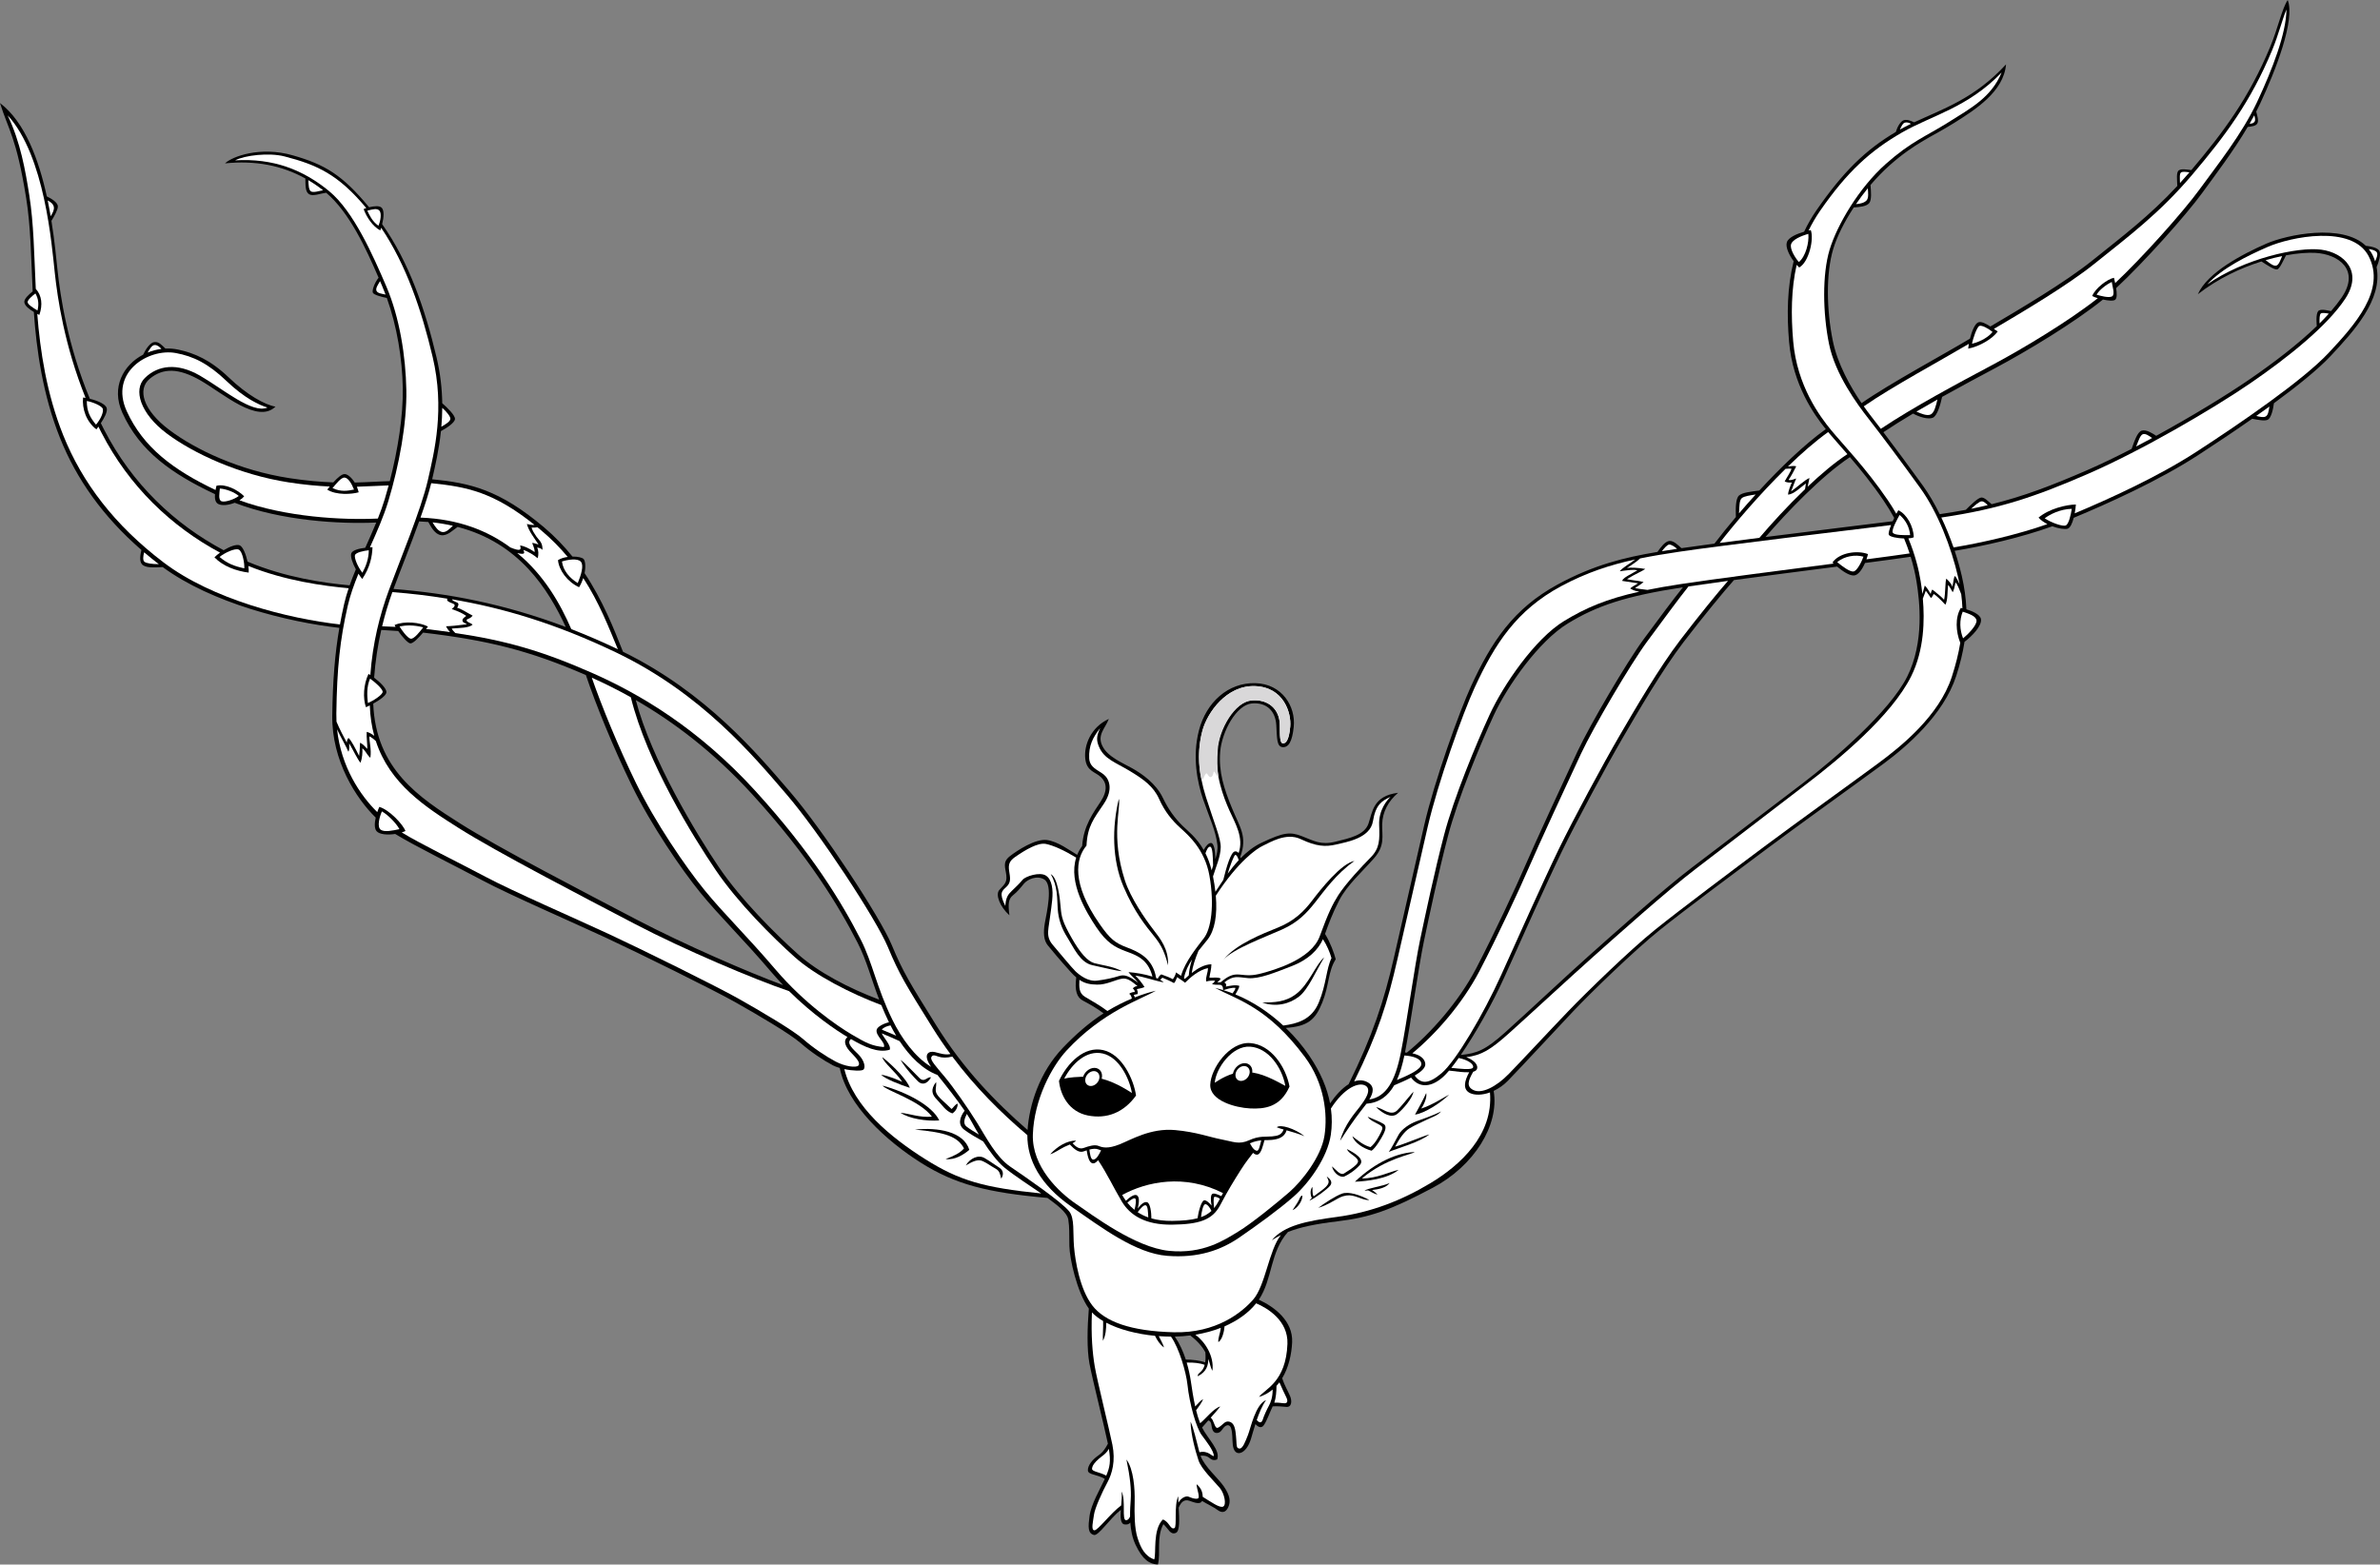 <?xml version="1.0" encoding="utf-8"?>
<!-- Generator: Adobe Illustrator 20.1.0, SVG Export Plug-In . SVG Version: 6.00 Build 0)  -->
<svg version="1.1" id="Layer_1" xmlns="http://www.w3.org/2000/svg" xmlns:xlink="http://www.w3.org/1999/xlink" x="0px" y="0px"
	 viewBox="0 0 701.259 461.009" style="enable-background:new 0 0 701.259 461.009;" xml:space="preserve">
<rect x="0" y="0" width="701.259" height="461.009" fill="#808080" stroke="none"/>
<g>
	<g>
		<g>
			<path d="M701.084,73.962c-0.495-0.94-2.369-1.363-3.999-1.533
				c-6.932-6.678-23.289-3.287-29.386-0.603c-6.892,3.034-17.257,8.403-20.111,14.867
				c6.011-4.669,12.679-7.753,18.742-9.655c1.464,0.961,3.821,2.518,4.621,2.357
				c0.765-0.154,1.872-2.76,2.618-4.163c3.456-0.633,6.433-0.838,8.59-0.726
				c6.873,0.361,13.344,5.045,7.806,13.159c-0.898,1.314-1.955,2.651-3.123,3.999
				c-0.993-0.176-2.591-0.619-3.501-0.206c-0.951,0.432-0.831,2.769-0.717,4.629
				c-5.579,5.391-12.699,10.831-19.984,15.822c-6.661,4.564-16.857,10.789-27.321,16.507
				c-1.052-0.681-2.921-1.945-4.283-1.519c-1.318,0.412-2.228,3.366-2.957,5.365
				c-4.585,2.364-9.078,4.535-13.198,6.323c-10.345,4.493-18.556,7.642-28.048,9.988
				c-0.974-0.797-2.088-2.041-3.055-1.969c-0.991,0.074-3.185,2.247-4.564,3.624
				c-2.429,0.46-4.978,0.886-7.687,1.28c-1.501-3.049-3.156-5.905-4.916-8.352
				c-3.726-5.177-8.171-11.177-11.677-15.798c2.672-1.797,5.639-3.646,8.748-5.495
				c1.794,0.992,4.397,1.789,5.776,1.246c1.356-0.533,2.3-3.941,2.771-6.159
				c5.462-3.049,10.948-5.973,15.735-8.525c9.459-5.043,23.296-13.405,31.666-20.162
				c1.51,0.334,3.068,0.49,3.601,0.064c0.581-0.464,0.517-1.921,0.277-3.43
				c8.178-7.586,20.603-21.496,25.365-28.039c3.912-5.377,9.149-12.258,13.401-19.447
				c1.081-0.146,2.395-0.235,2.846-1.042c0.453-0.808-0.009-2.231-0.336-3.493
				c0.401-0.78,0.792-1.56,1.157-2.34C670.413,20.972,676.344,5.911,674.067,0
				c-1.778,2.744-2.778,8.086-5.186,13.865C662.605,28.916,655.218,38.833,645.668,50.127
				c-1.243-0.147-2.872-0.499-3.69,0.082c-0.818,0.581-0.489,2.815-0.439,4.587
				c-8.277,8.916-16.244,14.897-24.999,21.935c-8.05,6.471-21.372,14.329-30.097,19.478
				c-1.268-0.826-2.642-1.558-3.533-1.232c-1,0.365-1.903,2.58-2.461,4.806
				c-7.274,4.399-23.49,13.108-31.947,19.01c-3.295-4.826-7.102-11.574-8.482-18.402
				c-1.826-9.037-2.052-19.769,0.141-27.048c1.078-3.579,3.212-7.907,6.039-12.213
				c1.835-0.112,3.782-0.337,4.561-1.284c0.77-0.937,0.527-3.573,0.375-5.328
				c1.77-2.088,3.673-4.064,5.662-5.828c7.452-6.602,12.454-8.384,18.881-12.404
				c6.428-4.02,14.691-9.294,15.396-17.311c-9.312,10.125-18.738,13.165-27.072,17.067
				c-0.829-0.37-2.006-0.901-2.985-0.647c-1.035,0.268-1.996,2.039-2.42,3.483
				c-9.019,5.333-15.594,11.834-23.392,23.093c-1.415,2.043-2.609,4.148-3.626,6.303
				c-2.033,0.595-4.595,1.654-5.076,3.079c-0.478,1.418,0.629,3.765,1.994,5.612
				c-1.898,7.611-2.051,15.664-1.342,23.824c1.091,12.568,7.367,21.422,10.8,25.663
				c-6.319,4.521-13.359,11.343-19.578,18.081c-2.604,0.366-4.856,0.563-5.939,1.44
				c-1.09,0.882-1.04,4.017-0.966,6.376c-2.466,2.915-4.62,5.603-6.314,7.834
				c-3.947,0.522-7.315,0.983-9.724,1.34c-1.047-0.931-2.302-2.228-3.564-2.121
				c-1.273,0.109-2.571,1.912-3.501,3.226c-9.621,1.61-18.753,3.805-29.414,9.605
				c-13.08,7.117-19.507,16.925-25.482,29.888c-3.49,7.574-10.81,27.914-13.82,40.973
				c-2.192,9.514-5.885,25.703-8.909,38.973c-2.94,12.899-6.306,23.076-13.371,37.395
				c-1.983,1.238-3.889,3.357-5.47,5.657c-0.831-4.366-2.74-9.07-6.153-14.085
				c-1.912-2.81-4.232-5.58-6.884-8.14c6.545-0.476,8.69-2.428,10.731-7.461
				c2.103-5.189,1.654-9.119,3.972-12.781c-0.462-1.781-1.627-5.008-3.156-7.465
				c1.127-3.075,2.062-5.78,4.177-9.894c2.293-4.46,6.867-8.526,10.23-12.356
				c3.364-3.83,2.354-6.525,2.438-10.101c0.083-3.575,1.815-6.8,4.686-9.229
				c-7.464,0.924-7.555,5.773-8.737,9.114c-1.183,3.342-5.462,4.245-9.751,5.306
				c-4.29,1.062-6.348-0.272-9.837-1.624c-3.49-1.351-5.413-1.164-11.992,1.97
				c-2.28,1.087-4.284,2.685-6.073,4.508c-0.031-0.134-0.067-0.273-0.108-0.416
				c2.189-5.914-0.138-8.719-2.435-14.307c-2.391-5.812-3.969-10.695-3.486-16.63
				c0.483-5.936,4.76-13.842,9.325-14.248c4.564-0.407,6.995,2.464,7.206,6.379
				c0.212,3.913,0.125,6.375,1.867,6.493c1.742,0.118,2.811-1.56,3.271-5.985
				c0.616-5.924-3.358-12.643-11.301-12.865c-8.016-0.224-14.468,5.622-16.623,13.911
				c-2.015,7.747-0.485,15.327,1.241,20.378c1.726,5.051,3.737,9.247,4.187,13.335
				c0.17,1.546-0.17,2.882-0.625,4.246c0.058-2.373-0.385-4.639-1.17-4.766
				c-0.757-0.121-1.642,0.917-2.241,2.047c-2.13-3.732-4.755-5.654-6.222-7.105
				c-2.188-2.165-4.112-4.701-5.806-8.246c-2.043-4.277-6.202-7.107-8.96-8.673
				c-2.758-1.567-7.305-3.362-8.885-6.653c-1.58-3.29,0.879-5.14,1.919-7.934
				c-5.37,2.501-7.32,7.779-6.945,11.624c0.376,3.846,2.917,3.913,4.612,5.513
				c1.695,1.601,2.066,3.96-0.066,7.211c-2.13,3.251-5.044,7.084-5.453,13.104
				c-0.624,0.837-1.1,1.709-1.46,2.603c-2.183-1.294-5.717-3.949-8.924-4.37
				c-3.365-0.441-8.693,3.018-10.934,4.775c-2.242,1.757-1.286,3.308-1.022,5.66
				c0.264,2.353-0.94,2.908-2.097,4.314s0.197,4.894,2.997,7.419
				c-0.411-3.318-0.311-4.796,1.036-5.873c1.346-1.075,2.361-2.336,3.201-3.389
				c1.044-1.308,3.891-2.601,6.029-1.288c2.665,1.635,0.713,9.81,0.196,12.747
				c-0.518,2.936-0.352,5.175,0.822,6.634c1.174,1.459,3.727,4.498,6.785,7.889
				c0.574,0.635,1.113,1.161,1.629,1.595c-0.512,3.947,0.212,5.906,1.937,6.817
				c1.703,0.9,4.096,2.212,6.115,3.773c-4.209,2.664-8.44,6.43-11.95,10.102
				c-6.963,7.292-9.946,16.878-10.449,24.267c-9.558-8.339-18.86-17.924-26.871-30.783
				c-7.977-12.804-9.761-15.625-13.184-23.815c-3.422-8.19-20.152-33.679-29.887-45.004
				c-9.618-11.189-24.679-29.27-49.268-41.327c-2.71-6.843-5.976-15.15-11.314-23.155
				c0.387-1.962,0.193-3.554-0.25-4.113c-0.378-0.476-1.755-0.785-3.318-0.771
				c-2.411-3.006-5.172-5.914-8.379-8.619c-13.246-11.171-21.8-13.045-32.964-14.155
				c0.909-3.957,2.015-8.725,2.591-14.195c1.624-0.869,3.983-2.397,4.129-3.516
				c0.145-1.108-2.328-3.438-3.747-4.691c-0.063-4.205-0.541-8.717-1.675-13.503
				C125.263,91.125,120.508,77.206,112.597,66.051c0.5-2.015,0.633-3.958-0.101-4.798
				c-0.635-0.728-2.375-0.52-3.743-0.176c-7.94-9.624-13.085-12.603-22.449-15.293
				C76.625,43.003,68.347,46.155,66.302,48.138c8.837-0.904,16.655,0.553,23.674,4.455
				c0.045,2.052-0.058,3.99,1.145,4.659c1.17,0.651,3.213-0.238,5.002-0.449
				c6.878,5.849,11.719,16.434,15.427,25.031c-1.209,1.51-1.956,3.703-1.706,4.385
				c0.243,0.666,2.585,1.277,4.133,1.58c3.002,8.38,4.547,17.891,4.702,26.501
				c0.148,8.26-1.461,18.322-3.83,27.477c-2.909,0.06-6.255,0.326-10.335,0.412
				c-0.922-1.512-2.094-2.44-2.92-2.497c-0.849-0.058-2.134,1.068-3.387,2.453
				c-3.747-0.136-8.014-0.492-12.955-1.256c-14.701-2.272-27.552-8.345-35.325-14.179
				c-7.774-5.833-9.582-12.005-5.762-15.14c3.82-3.136,8.391-3.249,15.026,0.598
				c6.635,3.845,16.743,12.808,21.975,7.646c-3.096-0.502-8.361-3.433-13.741-8.573
				c-5.381-5.141-10.043-7.182-14.933-8.23c-1.24-0.267-2.5-0.359-3.746-0.302
				c-1.121-1.068-1.953-2.05-3.238-1.925c-1.246,0.121-2.556,2.08-3.324,3.71
				c-5.817,3.043-9.528,9.607-6.13,17.134c5.117,11.339,14.576,17.991,27.292,23.978
				c-0.094,1.199,0.048,2.398,0.91,2.874c1.092,0.603,3.108,0.384,4.883-0.333
				c13.684,5.301,30.955,6.316,41.724,5.823c-1.018,2.482-2.127,4.965-3.234,7.435
				c-1.725,0.212-3.795,0.685-4.123,1.653c-0.316,0.938,0.359,2.875,1.346,4.703
				c-0.659,1.584-1.278,3.158-1.829,4.72c-7.526-0.696-19.025-2.317-30.082-6.99
				c-0.475-2.175-1.369-4.393-2.301-4.799c-0.921-0.4-2.913,0.337-4.739,1.44
				c-14.418-7.669-27.015-19.513-35.274-35.621c-0.312-0.609-0.613-1.216-0.911-1.824
				c0.941-1.417,1.949-3.235,1.754-4.326c-0.23-1.288-2.8-2.316-5.003-2.861
				c-6.622-15.989-8.692-30.339-9.52-37.916c-0.329-3.004-0.801-8.353-1.794-14.521
				c0.794-1.254,1.925-3.289,1.902-4.253c-0.023-1.032-1.611-2.169-3.262-2.947
				C11.471,47.255,7.411,35.971,0,30.368c2.482,7.968,4.813,9.957,7.722,28.06
				c1.339,8.339,1.42,17.134,1.905,27.434c-1.088,0.9-2.617,2.217-2.452,3.246
				c0.162,1.013,1.389,1.984,2.794,2.816c0.768,11.121,2.629,24.456,7.748,37.213
				c4.82,12.014,12.565,23.035,23.948,32.914c-0.294,1.294-0.692,3.24,0.161,4.217
				c0.979,1.122,3.516,0.962,6.115,0.831c14.453,10.632,36.943,16.207,52.051,17.908
				c-1.305,7.571-1.956,15.474-2.093,25.818c-0.177,13.337,7.07,24.508,12.808,30.097
				c-0.352,1.559-0.448,3.193,0.26,4.003c0.856,0.98,3.234,1.16,5.472,0.813
				c5.697,3.497,18.004,9.574,25.797,13.726c7.987,4.257,26.539,12.309,36.413,16.907
				c9.874,4.597,31.535,15.3,37.973,18.921c6.439,3.622,16.234,9.379,19.237,12.024
				c3.003,2.645,6.761,5.128,9.526,6.589c0.582,0.308,1.29,0.57,2.05,0.789
				c2.183,10.989,13.761,21.534,23.904,27.927c10.157,6.402,19.576,8.79,37.278,10.363
				c2.495,1.824,5.807,4.204,6.15,6.383c0.37,2.36,0.262,3.944,0.321,7.768
				c0.057,3.75,2.238,13.573,5.733,18.473c-0.449,5.65-0.619,11.838,0.187,16.202
				c0.792,4.294,4.321,18.209,5.432,23.602c-0.794,1.482-1.47,2.53-2.899,3.522
				c-1.67,1.159-3.061,2.896-3,4.331c0.058,1.335,2.625,1.126,4.999,2.502
				c-1.34,2.915-4.03,7.428-4.505,10.928c-0.425,3.127-0.564,5.161,1.316,5.607
				c1.321,0.314,4.693-4.91,7.891-7.395c-0.159,2.275-0.104,4.253,1.232,4.301
				c0.523,0.019,1.046,0.056,1.567-0.567c0.154,2.179,0.571,4.467,1.53,6.508
				c2.086,4.439,4.143,5.772,6.605,5.86c0.865-3.363-0.497-7.913,1.605-11.907
				c1.498,1.375,2.082,3.325,3.725,2.561c1.173-0.544,0.978-4.218,0.789-7.406
				c0.774-1.874,1.772-2.472,3.116-2.037c1.362,0.44,3.183,1.277,3.769,0.054
				c1.53,0.94,3.401,1.792,4.562,2.661c1.287,0.963,2.413,0.801,3.159-0.819
				c0.747-1.62,0.549-3.385-1.26-6.054c-1.727-2.549-5.719-5.834-6.913-9.093
				c0.616-0.104,1.44-0.035,2.023,0.246c0.771,0.371,1.335,1.443,2.888,0.833
				c1.002-2.686-2.689-5.968-4.463-9.399c0.556-0.654,1.187-1.367,1.821-2.079
				c0.544,0.049,0.836,0.503,0.944,1.335c0.157,1.204,0.473,2.42,1.671,2.342
				c1.199-0.078,1.518-1.25,2.195-1.841c0.677-0.591,1.585-0.726,1.953,0.531
				c0.452,1.542,0.281,2.883,0.474,4.727c0.194,1.844,1.005,2.774,2.22,2.459
				c1.216-0.315,2.432-1.823,3.148-4.163c0.3-0.98,0.727-2.569,1.289-4.322
				c0.713,0.757,1.765,1.465,2.572,0.207c0.911-1.421,1.755-3.869,2.53-5.441
				c1.097-0.065,2.628-0.001,3.957,0.152c1.659,0.192,1.788-1.708,1.171-3.183
				c-0.56-1.343-1.621-3.055-2.338-5.248c1.881-3.1,2.781-6.98,2.94-10.627
				c0.271-6.229-5.14-10.358-9.808-12.522c4.082-6.098,3.249-14.045,8.572-19.952
				c3.636-1.441,8.077-2.365,14.612-3.145c9.628-1.15,15.609-3.289,28.046-9.872
				c12.122-6.415,19.678-18.381,17.955-28.557c1.442-0.673,2.908-1.665,4.247-3.039
				c3.878-3.981,13.842-14.764,19.216-20.447c5.374-5.682,17.98-17.877,25.389-23.847
				c7.409-5.969,23.388-17.828,32.107-24.344c8.719-6.517,27.236-19.794,33.94-24.751
				c6.703-4.955,17.63-14.294,21.384-25.816c1.169-3.587,1.967-6.92,2.456-10.081
				c2.199-1.648,5.194-4.74,4.841-6.717c-0.232-1.297-2.418-2.304-4.287-2.866
				c-0.135-3.315-0.599-6.517-1.331-9.718c-0.553-2.419-1.272-4.957-2.124-7.515
				c8.619-1.418,19.675-3.936,28.775-7.229c1.848,0.689,3.659,0.938,4.462,0.729
				c0.801-0.208,1.417-1.604,1.839-3.228c10.022-4.176,24.99-10.895,36.641-18.455
				c4.818-3.127,10.42-6.856,15.947-10.724c1.886,0.354,3.653,0.708,4.577,0.289
				c0.954-0.433,1.604-2.978,1.825-4.871c6.834-5.007,12.991-9.954,16.665-13.874
				c6.91-7.373,15.407-16.621,13.586-26.222C700.962,77.098,701.57,74.888,701.084,73.962z
				 M561.94,199.393c-5.154,10.261-21.608,24.422-30.673,31.339
				c-9.065,6.918-23.945,18.215-32.784,24.935c-8.839,6.721-23.983,20.335-30.307,25.952
				c-6.324,5.619-18.479,17.021-24.666,22.57c-5.893,5.285-8.316,6.184-13.101,6.679
				c4.239-6.164,9.325-15.125,12.824-22.88c5.246-11.634,12.507-27.905,16.948-37.046
				c4.441-9.142,13.06-25.109,17.747-33.172c4.686-8.064,11.892-20.414,18.064-28.482
				c5.829-7.62,12.023-15.115,14.917-18.366c9.541-1.285,20.657-2.709,30.394-3.966
				c1.536,1.283,3.516,2.678,4.945,2.617c1.271-0.055,2.472-1.843,3.273-3.683
				c5.803-0.757,10.587-1.4,13.455-1.832c0.854,2.783,1.394,5.269,1.72,7.298
				C565.589,176.934,567.094,189.133,561.94,199.393z M495.861,173.048
				c-2.658,3.326-7.066,9.197-11.586,15.336c-4.91,6.669-15.708,25.035-19.429,32.953
				c-3.721,7.917-12.93,27.876-15.452,33.753c-2.521,5.876-9.23,20.275-14.476,30.317
				c-5.166,9.892-13.477,19.148-20.374,24.751c-0.192-0.011-0.383-0.018-0.572-0.021
				c1.77-9.084,4.032-25.449,5.577-32.777c1.566-7.427,4.23-20.085,7.097-31.032
				c2.866-10.946,9.464-26.838,13.447-35.481c3.982-8.642,13.268-21.91,21.9-27.16
				C470.543,178.489,478.833,175.666,495.861,173.048z M557.679,153.59
				c-6.354,0.785-22.646,2.775-37.482,4.654c6.287-7.319,16.546-18.027,24.884-23.545
				c3.052,3.564,6.545,7.856,9.885,12.759c1.186,1.74,2.23,3.466,3.161,5.162
				C557.975,152.934,557.826,153.259,557.679,153.59z M109.969,207.328
				c1.833-1.01,3.877-2.388,3.89-3.375c0.013-1.083-1.831-2.926-3.626-4.27
				c0.362-4.927,1.094-9.622,2.103-14.059c1.488,0.097,3.624,0.225,4.993,0.314
				c1.129,1.615,2.788,3.548,3.555,3.637c0.793,0.092,2.412-1.561,3.78-3.172
				c19.071,2.247,31.311,5.27,47.964,12.513c2.812,8.405,8.058,21.35,13.529,32.552
				c5.682,11.634,14.559,24.652,20.24,31.616c5.681,6.965,12.355,13.361,20.905,23.386
				c1.139,1.334,2.297,2.604,3.458,3.815c-9.773-3.58-29.164-11.968-43.049-19.239
				c-15.368-8.048-40.628-21.121-52.08-28.369C123.52,235.01,110.729,226.665,109.969,207.328z
				 M123.496,153.64c0.92,0.038,1.82,0.095,2.703,0.171
				c0.87,1.56,1.943,3.62,3.775,3.887c1.838,0.267,3.428-1.466,4.869-2.437
				c18.134,4.69,26.663,18.315,31.86,29.492c-18.347-6.934-34.974-9.966-50.76-11.21
				C117.952,168.138,120.992,160.609,123.496,153.64z M187.338,206.292
				c10.905,6.287,22.721,15.074,34.296,27.746c16.74,18.327,25.604,33.095,31.082,43.813
				c2.653,5.19,3.916,10.399,6.338,16.719c-8.744-3.306-17.883-7.979-24.062-13.521
				c-6.4-5.74-16.641-15.879-23.198-25.557C205.316,245.933,191.84,223.685,187.338,206.292
				z M350.708,393.507c2.301,1.768,3.622,3.441,4.444,4.937
				c0.102,1.252,0.071,2.227-0.044,2.998c-1.517-0.558-3.859-0.826-5.722-0.829
				c-0.764-2.352-1.815-4.712-3.222-6.771C347.702,393.812,349.219,393.696,350.708,393.507z"/>
			<path style="fill:#FFFFFF;" d="M231.715,234.033c9.734,11.327,26.465,36.814,29.887,45.005
				c3.422,8.19,5.206,11.011,13.184,23.815c1.681,2.699,3.44,5.272,5.257,7.742
				c-1.616,0.312-3.053-0.209-4.577-0.586c-1.616-0.399-3.838,0.392-1.116,4.354
				c-4.735-2.892-8.699-8.338-11.396-13.852c-4.752-9.713-5.8-16.731-9.371-23.715
				c-5.479-10.718-14.343-25.486-31.083-43.813c-16.739-18.327-33.988-28.532-48.248-34.793
				c-14.532-6.381-25.151-9.45-40.105-11.662c-0.45-0.486-0.902-0.933-1.039-1.324
				c2.082-0.177,5.189-0.123,6.136-1.172c-0.754-0.609-1.705-0.674-1.747-1.234
				c-0.041-0.56,0.893-0.257,1.766-1.391c-1.921-1.006-3.373-2.057-4.55-2.296
				c0.461-0.923,0.574-1.35-0.202-1.643c-0.544-0.204-1.345-0.552-1.298-0.873
				c14.877,2.509,30.512,7.118,48.339,15.67C206.677,204.319,221.979,222.708,231.715,234.033
				z"/>
			<path style="fill:#FFFFFF;" d="M112.749,203.878c-0.059,0.871-2.723,2.6-4.361,3.285
				c-0.24-2.326-0.395-4.723,0.648-7.198C110.329,200.848,112.809,203.006,112.749,203.878z"/>
			<path style="fill:#FFFFFF;" d="M127.058,142.378c10.523,1.043,18.398,2.642,30.434,12.282
				c-0.64,0.07-1.589-0.062-2.24-0.273c0.425,1.938,2.343,4.393,3.424,6.059
				c-0.55-0.117-1.321-0.488-1.88-0.447c0.548,1.312,0.821,2.214,0.711,2.685
				c-1.67-1.241-3.315-1.826-4.26-1.971c0.388,1.324,0.177,1.841-2.863,0.603
				c-6.645-4.911-15.253-8.377-26.488-8.794C125.215,148.789,126.352,145.268,127.058,142.378z
				"/>
			<path style="fill:#FFFFFF;" d="M133.438,154.921c-0.928,0.891-2.001,2.06-3.161,1.842
				c-1.189-0.223-2.051-1.557-2.831-2.844C129.551,154.147,131.54,154.491,133.438,154.921z"/>
			<path style="fill:#FFFFFF;" d="M115.608,174.472c5.508,0.426,10.579,1.017,16.22,1.938
				c-0.448,0.65,0.689,1.081,1.32,1.319c0.777,0.292,1.394,0.572-0.039,1.748
				c2.101,0.7,3.275,1.305,4.263,2.009c-0.424,0.368-1.216,0.783-1.1,1.428
				c0.115,0.645,0.78,0.595,1.308,1.029c-2.73,0.372-5.053,0.588-6.167,0.592
				c0.198,0.407,0.583,1.069,1.192,1.73c-2.259-0.323-4.608-0.626-7.072-0.917
				c0.205-0.257,0.396-0.503,0.568-0.725c-2.357-1.22-6.885-1.74-9.836-0.456
				c0.062,0.151,0.161,0.341,0.283,0.554c-1.024-0.052-2.628-0.095-3.956-0.171
				C113.44,181.014,114.457,177.645,115.608,174.472z"/>
			<path style="fill:#FFFFFF;" d="M117.721,184.585c2.043-0.392,4.064-0.465,6.985,0.263
				c-0.931,1.21-2.647,3.428-3.624,3.361C120.105,188.143,118.29,185.579,117.721,184.585z"/>
			<path style="fill:#FFFFFF;" d="M171.143,165.509c0.961,1.101,0.048,3.983-0.906,6.306
				c-2.444-1.519-4.29-3.634-4.661-6.365C167.203,164.923,170.183,164.41,171.143,165.509z"/>
			<path style="fill:#FFFFFF;" d="M167.272,164.102c-1.05,0.143-2.08,0.442-2.863,0.95
				c0.276,2.963,2.749,6.394,6.222,7.983c0.544-0.908,0.946-1.825,1.231-2.703
				c4.695,7.223,7.513,14.521,10.192,20.981c-4.686-2.231-9.259-4.199-13.727-5.936
				c-3.206-7.409-7.944-15.845-15.914-22.415c1.168,0.257,2.651,0.619,1.776-0.914
				c1.25,0.324,3.388,1.664,4.211,2.436c0.397-1.168,0.226-2.292-0.111-3.189
				c0.696,0.286,0.881,0.059,1.55,0.74c0.077-2.302-1.079-2.858-1.801-3.941
				c-0.723-1.085-1.085-1.586-1.412-2.643c0.643,0.043,1.085,0.019,1.743-0.083
				c0.385,0.315,0.774,0.637,1.167,0.97C162.511,158.846,165.057,161.451,167.272,164.102z"/>
			<path style="fill:#FFFFFF;" d="M132.701,123.424c-0.053,0.771-1.286,1.524-2.66,2.329
				c0.157-1.789,0.254-3.647,0.266-5.576C131.442,121.189,132.752,122.676,132.701,123.424z"/>
			<path style="fill:#FFFFFF;" d="M111.803,62.08c0.665,0.763,0.356,2.969-0.301,4.437
				c-1.9-1.323-2.721-3.289-3.279-4.44C109.923,61.634,111.139,61.319,111.803,62.08z"/>
			<path style="fill:#FFFFFF;" d="M91.656,56.415c-0.748-0.405-0.724-2.065-0.813-3.332
				c1.489,0.88,2.942,1.874,4.361,2.98C93.962,56.303,92.39,56.809,91.656,56.415z"/>
			<path style="fill:#FFFFFF;" d="M110.917,85.655c-0.288-0.767,0.486-1.809,1.065-2.817
				c0.194,0.452,0.386,0.899,0.573,1.337c0.367,0.854,0.711,1.73,1.045,2.615
				C112.498,86.563,111.209,86.434,110.917,85.655z"/>
			<path style="fill:#FFFFFF;" d="M101.524,140.723c1.03,0.07,2.036,1.65,2.784,3.532
				c-1.774,0.357-3.793,0.777-6.337-0.431C99.007,142.622,100.494,140.653,101.524,140.723z"/>
			<path style="fill:#FFFFFF;" d="M45.528,101.664c0.764-0.075,1.527,0.554,2.026,1.15
				c-1.399,0.175-2.766,0.544-4.057,1.075C44.1,102.891,44.703,101.743,45.528,101.664z"/>
			<path style="fill:#FFFFFF;" d="M65.265,147.703c-1.034-0.389-0.574-2.48-0.488-3.747
				c2.007,0.137,4.379,1.146,5.582,2.183C69.124,147.115,66.299,148.091,65.265,147.703z"/>
			<path style="fill:#FFFFFF;" d="M70.564,147.423c0.547-0.346,1.027-0.742,1.378-1.177
				c-1.885-1.932-5.579-3.775-8.172-3.102c-0.074,0.329-0.174,0.766-0.261,1.246
				c-12.555-5.973-21.297-12.598-26.153-23.203c-5.267-11.499,6.42-18.645,14.43-17.163
				c5.213,0.965,9.552,3.09,14.932,8.23c5.381,5.141,9.702,7.133,12.095,7.826
				c-4.434,2.006-13.255-5.579-19.945-9.42c-6.651-3.818-12.312-3.065-16.176,0.706
				c-3.538,3.451-1.351,10.518,6.422,16.352c7.773,5.833,21.272,12.15,35.972,14.423
				c4.559,0.704,8.543,1.061,12.075,1.22c-0.253,0.308-0.5,0.616-0.734,0.915
				c2.67,1.694,7.229,1.367,9.257,0.789c-0.137-0.585-0.322-1.135-0.538-1.645
				c3.647-0.099,6.696-0.327,9.375-0.389c-0.367,1.365-0.751,2.707-1.147,4.016
				c-0.579,1.914-1.275,3.832-2.037,5.753C100.886,153.3,84.143,152.376,70.564,147.423z"/>
			<path style="fill:#FFFFFF;" d="M104.584,163.611c0.217-0.86,2.716-1.327,4.079-1.474
				c-0.003,2.388-0.793,4.642-1.883,6.637C105.387,167.009,104.366,164.472,104.584,163.611z"/>
			<path style="fill:#FFFFFF;" d="M106.735,170.602c2.301-3.424,2.913-6.566,3.022-9.345
				c-0.181,0-0.446,0.009-0.756,0.026c2.03-4.534,4.05-9.103,5.422-13.635
				c3.147-10.396,5.48-22.865,5.302-32.745c-0.177-9.88-1.97-21.355-5.909-30.536
				c-3.939-9.181-9.64-22.088-16.773-27.985c-7.741-6.399-16.576-9.801-27.763-9.129
				c2.807-1.48,9.948-2.348,14.562-1.159c9.569,2.466,15.818,5.285,24.084,15.216
				c-0.334,0.108-0.61,0.213-0.786,0.294c0.873,2.367,2.602,5.032,4.903,6.301
				c0.091-0.261,0.177-0.528,0.259-0.798c7.398,10.938,11.93,24.355,15.169,38.03
				c3.628,15.314,0.549,27.837-1.413,36.404c-1.962,8.568-8.171,23.425-11.422,32.224
				c-2.786,7.54-4.816,15.681-5.518,25.146c-0.188-0.12-0.372-0.233-0.545-0.332
				c-1.488,3.162-1.678,7.128-0.747,9.816c0.309-0.134,0.701-0.32,1.134-0.539
				c0.114,3.283,0.576,6.255,1.32,8.969c-0.684-0.518-1.506-1.009-2.231-1.172
				c-0.119,1.742,0.286,3.997,0.136,5.022c-0.812-0.931-1.408-1.528-2.104-1.813
				c-0.029,1.589-0.126,3.016-0.265,3.881c-1.122-2.226-2.312-4.614-3.141-5.307
				c-0.344,0.374-0.461,0.924-0.493,1.399c-0.942-1.819-2.15-4.002-3.036-6.198
				c-0.037-0.778-0.053-1.566-0.042-2.367c0.18-13.569,1.083-21.784,3.349-31.711
				c0.71-3.112,1.845-6.289,3.162-9.505C105.98,169.624,106.361,170.156,106.735,170.602z"/>
			<path style="fill:#FFFFFF;" d="M70.345,161.947c1.133,0.502,1.733,4.15,1.64,5.523
				c-2.928-0.625-4.998-1.401-7.305-3.362C66.14,162.935,69.211,161.446,70.345,161.947z"/>
			<path style="fill:#FFFFFF;" d="M30.295,120.497c0.252,0.971-0.631,3.034-2.013,4.637
				c-1.863-2.248-2.699-4.002-2.709-6.974C26.938,118.357,30.042,119.524,30.295,120.497z"/>
			<path style="fill:#FFFFFF;" d="M15.873,61.051c0.123,0.812-0.362,1.731-0.943,2.669
				c-0.259-1.517-0.547-3.072-0.875-4.651C15.156,59.623,15.749,60.24,15.873,61.051z"/>
			<path style="fill:#FFFFFF;" d="M8.132,89.068c-0.062-0.642,1.292-1.822,2.299-2.603
				c0.948,1.656,1.052,3.254,0.613,5.029C9.82,90.774,8.195,89.708,8.132,89.068z"/>
			<path style="fill:#FFFFFF;" d="M42.616,165.58c-0.609-0.405-0.456-1.692-0.145-2.836
				c1.39,1.182,2.834,2.346,4.331,3.494C44.749,166.228,43.25,166.003,42.616,165.58z"/>
			<path style="fill:#FFFFFF;" d="M48.228,165.749c-14.53-11.015-24.02-23.597-29.601-37.505
				C13.73,116.04,11.813,103.308,10.984,92.49c0.204,0.108,0.407,0.214,0.608,0.314
				c1.05-2.994,0.712-5.765-1.049-7.689C10.048,74.752,9.952,65.917,8.631,57.535
				C7.501,50.37,6.058,41.921,2.257,33.984c10.979,11.919,12.998,38.29,13.89,46.449
				C16.955,87.836,18.95,101.699,25.213,117.24c-0.263-0.046-0.514-0.084-0.737-0.11
				c-0.328,3.267,0.899,7.064,3.924,9.392c0.138-0.178,0.352-0.46,0.605-0.807
				c0.271,0.549,0.542,1.098,0.824,1.647c8.207,16.008,20.699,27.806,35.004,35.479
				c-0.623,0.444-1.193,0.917-1.645,1.379c2.475,2.609,6.41,4.044,10.092,4.506
				c0.037-0.549-0.007-1.232-0.108-1.962c10.839,4.377,22.26,5.9,29.563,6.567
				c-0.524,1.556-0.979,3.1-1.328,4.628c-0.462,2.024-0.871,4.026-1.236,6.046
				C84.857,182.26,62.602,176.646,48.228,165.749z"/>
			<path style="fill:#FFFFFF;" d="M112.165,244.477c-1.112-0.819-0.383-3.74,0.366-5.387
				c1.738,0.967,4.221,3.471,5.162,5.232C115.756,244.721,113.276,245.294,112.165,244.477z"/>
			<path style="fill:#FFFFFF;" d="M236.677,306.206c-3.004-2.646-12.798-8.403-19.237-12.025
				c-6.439-3.621-28.099-14.325-37.974-18.921c-9.873-4.598-28.425-12.649-36.412-16.906
				c-7.747-4.127-18.992-9.591-24.677-13.064c0.39-0.124,0.755-0.266,1.082-0.423
				c-0.715-1.958-4.773-6.266-7.687-7.101c-0.183,0.379-0.401,0.916-0.608,1.532
				c-5.016-4.903-10.678-13.377-11.844-24.393c1.073,2.37,2.795,5.192,3.318,6.589
				c0.344-0.375,0.267-1.574,0.246-2.451c1.218,1.993,2.461,4.782,3.352,5.719
				c0.493-1.399,0.601-2.983,0.528-4.261c0.987,0.703,1.302,1.918,2.357,2.786
				c0.394-2.281-0.368-5.118-0.287-6.306c0.494,0.204,1.245,0.747,1.902,1.375
				c4.104,12.628,14.54,19.387,24.279,25.552c11.45,7.249,36.712,20.321,52.08,28.369
				c14.341,7.51,35.369,16.393,45.41,19.781c6.943,6.865,13.754,11.483,17.202,13.516
				c-1.476,1.251-0.41,3.12,1.125,4.671c1.688,1.706,2.763,3.052,2.079,3.748
				c-0.684,0.697-3.944,0.263-6.709-1.198C243.438,311.334,239.681,308.85,236.677,306.206z"/>
			<path style="fill:#FFFFFF;" d="M250.988,304.843c-4.285-2.52-13.917-9.116-22.467-19.14
				c-8.549-10.025-15.224-16.421-20.905-23.386c-5.681-6.964-14.558-19.982-20.24-31.616
				c-5.147-10.541-10.097-22.626-13.007-31.019c3.665,1.641,7.518,3.541,11.502,5.775
				c4.751,19.286,18.516,41.341,25.014,50.927c6.557,9.678,16.797,19.817,23.197,25.558
				c6.227,5.584,16.749,10.884,25.599,14.216c0.65,1.609,1.388,3.294,2.245,5.067
				c-1.547,0.355-3.445,1.313-3.628,2.23c-0.362,1.806,2.743,3.741,2.122,5.078
				C256.939,308.219,255.273,307.364,250.988,304.843z"/>
			<path style="fill:#FFFFFF;" d="M262.381,302.143c0.519,1.027,1.08,2.046,1.682,3.045
				c-1.274-0.539-2.772-1.139-4.228-1.784C260.249,302.779,261.275,302.359,262.381,302.143z"
				/>
			<path style="fill:#FFFFFF;" d="M248.78,315.027c2.535,0.53,5.188,0.596,5.646,0.131
				c0.684-0.697,0.187-2.747-1.501-4.454c-1.572-1.588-3.685-3.307-2.183-4.528
				c3.961,2.282,7.9,4.177,11.403,3.141c0.535-1.151-1.749-3.512-2.353-4.822
				c1.47,0.581,3.406,1.44,5.274,2.284c2.992,4.513,6.814,8.365,11.143,9.966
				c2.781,3.444,5.841,7.369,8.013,10.53c-1.459,1.975-2.069,4.105-0.122,5.604
				c1.591,1.225,3.781,2.429,5.594,3.459c1.888,2.928,4.127,5.951,6.173,7.633
				c3.035,2.495,7.994,5.672,10.92,7.697c-16.943-1.721-24.118-3.771-34.205-10.128
				C262.379,335.109,251.534,326.173,248.78,315.027z"/>
			<path style="fill:#FFFFFF;" d="M284.87,328.238c0.605,0.915,1.12,1.75,1.497,2.461
				c0.533,0.996,1.248,2.265,2.072,3.63c-1.5-0.893-2.745-1.667-3.643-2.358
				C283.687,331.118,284.136,329.657,284.87,328.238z"/>
			<path style="fill:#FFFFFF;" d="M421.388,348.682c-8.49,5.085-17.454,8.576-27.518,9.908
				c-8.985,1.189-15.56,2.55-19.142,6.87c0.871-0.556,1.758-1.06,2.687-1.517
				c-3.535,4.325-4.54,14.913-8.231,19.072c-3.26,3.674-10.752,9.88-23.356,9.554
				c-12.604-0.326-20.27-3.075-23.975-7.89c-3.704-4.814-5.045-13.183-5.399-17.344
				c-0.354-4.162,0.227-8.347-1.416-10.389c-2.348-2.918-13.197-10.341-17.355-13.17
				c-4.158-2.829-7.059-8.544-9.736-12.864c-2.677-4.32-7.028-10.558-9.581-13.597
				c-2.552-3.038-4.331-4.963-3.956-5.786c0.374-0.824,0.994-0.57,2.134-0.174
				c1.008,0.35,2.451,0.396,4.048-0.025c6.691,8.949,14.217,16.471,22.115,23.157
				c-0.053,7.295,3.811,14.623,12.757,20.895c9.216,6.462,19.213,13.932,28.395,14.662
				c9.182,0.732,15.924-1.676,21.379-5.443c5.456-3.768,11.369-8.035,15.882-11.972
				c4.511-3.939,10.014-11.522,11.001-18.246c0.358-2.437,0.399-5.022,0.029-7.747
				c3.939-6.157,8.231-7.881,10.186-6.731c2.041,1.2-0.301,4.436-1.698,6.251
				c-1.397,1.815-4.493,5.212-5.773,10.006c1.665-2.646,4.142-6.297,6.117-8.815
				c0.495-0.631,1.089-1.355,1.646-2.117c3.746-0.304,6.328-2.227,8.169-5.432
				c1.515-0.644,3.351-1.421,4.981-2.278c1.965,2.644,5.259,3.358,9.214,0
				c0.576-0.489,1.241-1.189,1.973-2.054c2.411,0.314,4.468,0.554,5.934,0.487
				c-1.456,2.657-1.948,5.107,0.271,6.153c1.342,0.634,3.512,0.637,5.848-0.205
				C440.059,334.382,430.297,343.346,421.388,348.682z"/>
			<path style="fill:#FFFFFF;" d="M388.559,295.44c-2.12,5.101-6.437,6.211-10.447,6.749
				c-4.045-3.755-8.816-6.999-14.101-9.162c0.465-0.912,1.038-1.668,1.167-2.52
				c-1.087-0.393-2.783-0.03-3.993,0.207c0.101-0.312,0.206-0.703-0.168-1.046
				c-0.075-0.069-0.186-0.117-0.312-0.155c2.711-2.178,3.9-1.587,7.016-1.3
				c3.243,0.301,7.745-1.543,12.976-3.574c4.833-1.877,7.694-4.771,9.101-7.894
				c1.131,1.707,2.061,3.912,2.517,5.581C390.742,285.561,390.842,289.945,388.559,295.44z"/>
			<path style="fill:#FFFFFF;" d="M363.177,292.703c-0.896-0.344-1.802-0.664-2.725-0.942
				c0.819-0.199,2.259-0.833,3.573-0.667C363.99,291.614,363.581,292.094,363.177,292.703z"/>
			<path style="fill:#FFFFFF;" d="M372.125,249.201c1.971-0.901,6.797-3.995,11.114-1.95
				c4.638,2.194,7.322,2.327,10.476,1.586c3.154-0.74,9.995-1.866,10.81-6.825
				c0.814-4.959,2.638-6.028,5.185-7.208c-1.021,0.965-3.528,3.898-3.349,8.287
				c0.179,4.39,0.17,6.856-2.479,9.542c-2.65,2.685-7.367,7.695-9.595,11.204
				c-1.563,2.462-2.89,5.057-5.435,12.047c-2.544,6.988-13.893,10.037-16.894,10.868
				c-3.001,0.83-4.422,0.654-6.713,0.418c-2.137-0.22-3.589,0.589-5.558,2.253
				c-0.349,0.01-0.715,0.046-1.048,0.083c0,0,0.755-0.586,1.032-1.123
				c-0.522-0.513-2.451-0.247-3.322-0.306c0.16-1.183,0.569-2.508,0.586-3.939
				c-2.055,0.026-4.073,1.217-5.796,2.563c0.242-1.888,1.079-4.365,1.985-6.536
				c0.884-1.103,1.809-2.19,2.689-3.319c2.138-2.745,2.898-7.253,2.416-12.917
				C364.722,253.92,370.198,250.082,372.125,249.201z"/>
			<path style="fill:#FFFFFF;" d="M361.72,257.46c0.689-2.258,1.861-5.51,2.263-5.549
				c0.373-0.036,0.741,0.697,1.001,1.557C363.802,254.734,362.72,256.093,361.72,257.46z"/>
			<path style="fill:#FFFFFF;" d="M359.681,249.628c0.049-2.541-1.971-7.296-4.332-14.699
				c-2.362-7.402-2.665-13.839-1.052-19.648c1.475-5.311,7.122-13.442,15.534-13.108
				c8.413,0.333,10.684,7.887,10.331,11.922c-0.354,4.035-1.295,5.004-2.167,4.946
				c-0.872-0.06-0.895-2.05-0.907-5.394c-0.016-4.717-3.454-7.715-8.34-7.252
				c-4.886,0.464-9.432,7.635-10.149,14.669c-0.717,7.034,1.92,13.897,3.647,17.755
				c1.647,3.678,4.323,8.006,2.703,12.55c-0.249-0.333-0.586-0.551-1.055-0.5
				c-1.232,0.132-2.496,4.559-3.461,8.415c-0.828,1.21-1.599,2.396-2.317,3.495
				c-0.161-1.442-0.398-2.954-0.709-4.524C358.254,255.446,359.625,252.52,359.681,249.628z"/>
			<path style="fill:#FFFFFF;" d="M356.586,249.498c0.73,0.124,0.789,3.076,0.846,5.538
				c-0.152,0.457-0.297,0.926-0.423,1.419c-0.485-1.951-1.116-3.609-1.83-5.026
				C355.485,250.593,355.95,249.39,356.586,249.498z"/>
			<path style="fill:#FFFFFF;" d="M320.134,249.169c0.282-5.712,2.13-7.92,5.079-12.282
				c2.95-4.362,1.565-7.428-0.045-8.704c-1.611-1.277-4.104-1.977-4.24-4.745
				c-0.179-3.62,1.057-6.188,3.257-8.904c-1.228,2.463-1.103,3.745-0.373,5.492
				c1.515,3.625,4.782,4.57,8.962,7.082c4.179,2.512,7.113,4.622,8.77,8.342
				c1.657,3.72,3.815,6.306,6.214,8.486c2.398,2.179,7.21,6.327,8.594,14.06
				c1.588,8.874,0.417,15.732-1.566,18.356c-1.886,2.496-5.628,6.976-6.794,11.189
				c-0.478-0.341-1.011-0.688-1.484-1.008c-0.127,0.707-0.493,1.398-0.932,2.005
				c-0.612-0.36-1.926-0.927-3.405-1.426c-0.427,0.245-0.8,0.73-1.028,1.256
				c-0.159-0.072-0.324-0.141-0.495-0.209c-0.957-5.873-5.294-7.736-8.652-9.006
				c-3.413-1.293-4.926-2.457-8.019-6.912C315.698,260.318,316.904,252.981,320.134,249.169z"
				/>
			<path style="fill:#FFFFFF;" d="M310.188,278.415c-1.574-1.805-1.459-3.495-1.239-5.178
				c0.221-1.683,0.76-4.935,1.073-7.992c0.315-3.056-0.013-6.049-1.842-7.234
				c-1.83-1.186-6.064,0.225-6.874,1.23c-0.811,1.006-2.06,2.195-3.195,3.286
				c-1.135,1.089-1.721,1.898-1.893,4.434c-1.959-3.954-0.973-4.418,0.388-5.704
				c1.361-1.286,1.031-2.688,0.738-4.618c-0.294-1.93,0.095-2.964,1.766-4.125
				c3.077-2.136,6.766-4.314,9.068-3.84c2.23,0.46,5.393,1.886,8.921,4.033
				c-2.384,7.47,3.121,16.295,5.864,20.423c3.177,4.778,5.64,6.006,8.744,7.172
				c3.027,1.138,6.557,2.22,7.853,7.467c-2.227-0.717-4.98-1.171-7.052-1.312
				c0.772,1.095,1.885,1.849,2.849,3.125c-2.825-2.177-4.204-2.449-5.631-1.988
				c-1.627,0.526-3.782,1.016-6.459,1.365c-2.677,0.349-5.195-1.626-6.391-2.77
				C315.68,285.048,311.763,280.22,310.188,278.415z"/>
			<path style="fill:#FFFFFF;" d="M319.653,293.701c-1.835-1.126-1.673-2.899-1.615-4.991
				c1.826,1.227,3.409,1.367,5.254,1.419c2.648,0.073,5.404-1.438,7.228-1.738
				c1.704-0.28,2.778,0.698,4.637,2.156c-0.494,0.049-0.926,0.196-1.382,0.691
				c0.448,0.428,0.59,0.677,0.563,1.073c-0.554-0.038-1.289,0.23-1.627,0.526
				c0.48,0.282,0.691,0.887,0.781,1.405c-2.403,1.001-4.832,2.231-7.212,3.664
				C324.225,296.305,321.666,294.936,319.653,293.701z"/>
			<path style="fill:#FFFFFF;" d="M314.284,309.527c10.648-11.479,21.65-14.933,26.287-17.588
				c-2.007,0.459-4.099,1.125-6.218,1.962c-0.085-0.408-0.311-0.734-0.311-0.734
				c0.328-0.137,1.13-0.242,1.13-0.242c0.191-0.464-0.06-1.065-0.191-1.472
				c0.407-0.132,1.418-0.196,2.244-0.617c-0.569-0.994-1.967-2.68-2.716-3.368
				c2.525,0.331,5.549,1.49,8.379,2.001c-0.264-0.264-0.619-0.509-1.031-0.741
				c0.275-0.367,0.647-0.638,0.647-0.638c0.465,0.192,2.476,1.043,3.395,1.584
				c0.502-0.364,0.64-1.229,0.995-1.763c0.369,0.423,1.525,0.979,2.274,1.666
				c1.708-1.715,4.073-3.729,6.74-4.317c0.072,1.278-0.738,2.656-0.507,3.945
				c0.729-0.189,1.854-0.351,2.641-0.218c-0.265,0.379-0.444,0.686-0.941,0.97
				c0.544,0.196,1.415,0.255,2.212,0.23c0.789-0.025,1.07,0.54,1.085,1.552
				c-0.781-0.233-1.568-0.448-2.367-0.631c6.754,3.558,15.547,5.732,26.413,20.305
				c5.835,7.823,6.774,16.896,5.815,23.197c-0.958,6.301-6.777,13.54-10.273,16.591
				c-3.497,3.052-11.113,9.266-15.207,11.746c-4.095,2.48-10.292,6.635-20.304,5.636
				c-10.012-0.998-22.628-10.594-27.496-13.895c-4.869-3.303-12.975-10.879-12.646-20.405
				C304.688,323.978,309.92,314.231,314.284,309.527z"/>
			<path style="fill:#FFFFFF;" d="M350.268,287.415c-0.419,0.356-0.816,0.71-1.185,1.045
				c-0.067-0.078-0.147-0.157-0.234-0.238c0.415-2.079,1.297-3.864,2.401-5.522
				C350.781,284.131,350.409,285.613,350.268,287.415z"/>
			<path style="fill:#FFFFFF;" d="M321.766,432.792c0.064-0.95,0.763-1.857,2.032-2.966
				c1.079-0.941,2.065-1.375,2.923-2.912c0.624,3.733,0.275,5.426-0.772,7.919
				C324.191,433.776,321.707,433.656,321.766,432.792z"/>
			<path style="fill:#FFFFFF;" d="M357.674,429.025c-0.611,0.183-1.644-1.7-4.266-1.107
				c-0.9-3.306-1.748-7.28-2.607-8.989c0.058,3.823,1.473,8.773,2.33,11.378
				c0.858,2.605,4.523,6.037,6.291,8.148c1.299,1.551,2.053,4.914,0.98,5.478
				c-0.988,0.519-3.695-1.439-6.029-2.876c0.007-1.811-0.908-2.993-1.8-3.705
				c-0.013,1.352,1.235,4.063,0.268,4.236c-0.966,0.173-1.89-0.287-2.665-0.579
				c-0.665-0.25-2.075,0.218-2.963,1.771c-0.037-0.71-0.061-1.362-0.052-1.897
				c-1.303,2.776-0.307,9.031-1.116,9.394c-1.231,0.553-1.466-1.85-3.409-2.539
				c-3.072,3.054-1.877,10.058-2.55,11.764c-2.798-0.986-3.983-3.455-4.904-6.302
				c-0.921-2.848-0.947-7.147-0.857-10.802c0.089-3.655-0.31-9.491-2.424-12.341
				c1.081,5.167,1.467,8.854,1.257,11.943c-0.086,1.281-0.215,3-0.189,4.888
				c-0.355,0.755-0.705,1.053-1.17,1.067c-1.359,0.044,0.007-5.967-1.336-8.446
				c0.154,1.054,0.017,2.57-0.115,4.089c-3.076,2.231-6.874,7.399-7.903,7.329
				c-1.056-0.071-0.349-2.676-0.114-4.57c0.235-1.895,2.48-6.835,3.935-9.495
				c1.454-2.659,2.452-6.412,1.499-11.145c-0.951-4.733-4.538-19.09-5.216-23.168
				c-0.647-3.891-1.11-9.03-0.813-15.829c0.874,0.922,1.99,1.771,3.297,2.534
				c0.056,2.148-0.145,4.223-0.066,5.819c0.837-1.504,0.998-3.61,0.97-5.322
				c3.821,1.997,8.985,3.347,14.388,3.864c0.587,1.258,1.49,2.652,2.653,3.425
				c-0.267-0.926-1.017-2.267-1.552-3.332c1.197,0.088,2.402,0.138,3.603,0.143
				c2.396,3.356,4.462,10.5,4.847,14.109c0.63,5.932,2.634,12.752,4.163,14.846
				C355.566,424.903,357.549,427.345,357.674,429.025z"/>
			<path style="fill:#FFFFFF;" d="M378.986,411.693c0.559,1.151,0.356,1.775-0.44,1.8
				c-0.667,0.021-1.815-0.264-3.068-0.187c0.461-1.353,0.636-3.269,0.638-4.938
				c0.304-0.329,0.59-0.676,0.86-1.037C377.507,408.642,378.528,410.749,378.986,411.693z"/>
			<path style="fill:#FFFFFF;" d="M379.339,395.96c-0.402,11.277-6.636,13.317-8.387,15.665
				c1.552-0.463,2.882-1.224,4.028-2.187c0.02,2.143-0.522,3.726-1.101,4.773
				c-0.635,1.151-1.477,3.003-1.785,4.017c-0.273,0.897-0.827,1.335-1.805,0.208
				c0.723-2.098,1.632-4.285,2.747-5.874c-3.107,1.222-4.542,8.286-5.311,10.223
				c-0.768,1.938-1.553,4.112-2.503,4.048c-0.951-0.065-0.823-0.772-0.948-2.452
				c-0.125-1.679-0.233-3.597-0.881-4.595c-0.648-1-1.831-1.16-2.587-0.574
				c-0.756,0.585-1.595,1.515-2.172,1.523c-0.808,0.013-0.994-2.482-1.913-2.981
				c1.189-1.334,2.292-2.581,2.818-3.324c-1.963,0.579-4.216,3.558-5.918,4.947
				c-0.464-1.178-0.859-2.463-1.193-3.813c0.919-1.234,1.68-2.318,2.086-3.307
				c-0.807,0.424-1.656,1.475-2.347,2.185c-0.553-2.485-0.946-5.074-1.28-7.366
				c-0.246-1.684-0.646-3.609-1.228-5.573c2.039-0.065,4.026,0.161,5.298,0.679
				c-0.621,2.357-2.146,2.244-2.056,3.36c2.649-1.343,3.098-3.253,3.127-5.113
				c0.512,1.463,0.691,2.664,1.2,3.497c0.586-4.336-2.238-8.63-5.014-10.638
				c2.64-0.434,5.162-1.114,7.492-2.022c-0.181,1.749-0.929,3.246-0.71,4.212
				c1.134-0.736,1.686-3.12,1.818-4.665c3.83-1.656,7.056-3.948,9.3-6.773
				C373.447,385.424,379.581,389.145,379.339,395.96z"/>
			<path style="fill:#FFFFFF;" d="M700.338,74.389c0.331,0.578-0.038,1.588-0.523,2.624
				c-0.154-0.482-0.327-0.965-0.538-1.449c-0.355-0.812-0.807-1.529-1.325-2.18
				C698.96,73.525,700.011,73.817,700.338,74.389z"/>
			<path style="fill:#FFFFFF;" d="M670.71,78.264C669.892,78.5,668.69,77.508,667.56,76.666
				c1.686-0.493,3.319-0.895,4.866-1.211C671.914,76.628,671.476,78.043,670.71,78.264z"/>
			<path style="fill:#FFFFFF;" d="M683.837,92.367c0.349-0.242,1.34-0.161,2.34,0.057
				c-0.856,0.953-1.767,1.911-2.734,2.871C683.409,93.863,683.454,92.632,683.837,92.367z"/>
			<path style="fill:#FFFFFF;" d="M631.362,127.954c0.779-0.292,1.846,0.451,2.759,1.114
				c-1.572,0.851-3.147,1.688-4.715,2.506C630.036,130.087,630.562,128.254,631.362,127.954z"/>
			<path style="fill:#FFFFFF;" d="M583.862,147.723c0.641-0.02,1.193,0.519,1.811,1.132
				c-1.584,0.376-3.209,0.73-4.886,1.066C581.782,148.992,583.196,147.746,583.862,147.723z"/>
			<path style="fill:#FFFFFF;" d="M568.891,122.116c-1.05,0.537-2.927-0.245-4.226-0.836
				c2.026-1.195,4.106-2.387,6.198-3.564C570.413,119.562,569.957,121.57,568.891,122.116z"/>
			<path style="fill:#FFFFFF;" d="M622.347,87.312c-0.914,0.574-3.57-0.163-4.583-0.471
				c0.647-1.309,2.914-3.065,4.473-3.754C622.325,84.127,623.261,86.737,622.347,87.312z"/>
			<path style="fill:#FFFFFF;" d="M664.309,35.837c-0.345,0.509-0.738,0.569-1.481,0.626
				c0.477-0.827,0.942-1.656,1.387-2.488C664.421,34.656,664.612,35.392,664.309,35.837z"/>
			<path style="fill:#FFFFFF;" d="M642.654,50.812c0.493-0.304,1.418-0.178,2.457-0.032
				c-0.933,1.096-1.861,2.143-2.785,3.156C642.296,52.651,642.133,51.133,642.654,50.812z"/>
			<path style="fill:#FFFFFF;" d="M583.237,96.033c0.734-0.268,2.576,0.732,3.859,1.774
				c-1.048,1.362-3.295,2.801-6.047,3.489C581.315,99.723,582.503,96.302,583.237,96.033z"/>
			<path style="fill:#FFFFFF;" d="M580.12,101.314c-0.09,0.502-0.161,0.985-0.203,1.417
				c3.386-0.645,7.202-2.933,8.7-5.059c-0.319-0.197-0.704-0.465-1.123-0.755
				c8.727-5.151,21.713-12.84,29.617-19.193c10.101-8.12,19.151-14.827,28.842-26.265
				c9.691-11.437,17.159-21.398,23.497-36.602c1.958-4.697,2.985-9.106,4.256-12.066
				c-0.102,7.15-4.156,17.618-8.626,27.183c-4.47,9.563-11.948,18.896-17.097,25.974
				c-4.644,6.382-16.579,19.772-24.753,27.467c-0.125-0.582-0.252-1.125-0.352-1.558
				c-1.771,0.277-5.539,3.045-6.414,5.374c0.306,0.18,0.912,0.412,1.639,0.633
				c-8.421,6.662-21.808,14.735-31.03,19.651c-10.121,5.396-23.354,12.444-32.896,18.844
				c-1.025-1.345-1.956-2.554-2.735-3.546c-0.682-0.871-1.462-1.911-2.289-3.083
				C557.297,114.062,572.506,105.841,580.12,101.314z"/>
			<path style="fill:#FFFFFF;" d="M550.023,58.999c-0.617,0.738-1.836,1.053-3.166,1.154
				c1.078-1.583,2.245-3.151,3.486-4.673C550.446,56.758,550.619,58.288,550.023,58.999z"/>
			<path style="fill:#FFFFFF;" d="M561.286,36.129c0.59-0.153,1.209,0.011,1.785,0.357
				c-1.113,0.537-2.205,1.096-3.275,1.696C560.292,37.096,560.669,36.29,561.286,36.129z"/>
			<path style="fill:#FFFFFF;" d="M527.734,71.968c0.41-1.351,2.925-2.453,5.088-3.05
				c0.25,2.563-0.769,6.633-2.792,8.299C528.85,75.863,527.323,73.32,527.734,71.968z"/>
			<path style="fill:#FFFFFF;" d="M538.659,127.308c1.423,1.698,3.396,3.884,5.667,6.511
				c-3.685,2.41-7.761,5.857-11.712,9.596c0.191-0.947,0.448-1.983,0.545-2.56
				c-1.305,0.468-3.774,2.847-5.439,3.927c0.466-1.003,0.969-2.56,1.531-3.795
				c-0.729,0.189-1.559,0.69-2.255,0.404c0.793-1.14,1.524-2.523,2.26-3.985
				c-0.647-0.225-1.461-0.006-2.435,0.038C530.803,133.581,534.86,130.032,538.659,127.308z"/>
			<path style="fill:#FFFFFF;" d="M546.115,168.397c-1.07,0.139-3.293-1.499-4.799-2.767
				c2.136-1.766,5.355-2.289,7.749-1.596C548.542,165.483,547.185,168.256,546.115,168.397z"/>
			<path style="fill:#FFFFFF;" d="M549.945,164.811c0.195-0.556,0.349-1.085,0.444-1.537
				c-2.892-1.15-8.343-0.567-10.46,2.473c0.11,0.101,0.23,0.21,0.355,0.322
				c-15.66,2.028-34.747,4.475-45.248,6.069c-3.568,0.543-6.742,1.099-9.616,1.684
				c-1.49-0.191-2.957-0.33-3.644-0.568c0.999-0.648,1.914-1.224,2.505-1.741
				c-1.875-0.525-3.945-0.507-4.874-0.888c2.162-1.366,4.62-2.393,5.376-2.978
				c-1.965-0.371-4.584-0.47-5.393-0.286c1.202-0.796,2.811-1.792,3.858-2.813
				c3.719-0.76,7.497-1.364,11.427-1.957c11.872-1.793,51.579-6.533,62.532-7.884
				c-0.509,1.28-0.85,2.437-0.674,2.857c0.257,0.616,2.495,1.054,4.497,1.104
				c0.633,1.525,1.172,2.997,1.629,4.403C559.946,163.481,555.441,164.089,549.945,164.811z"/>
			<path style="fill:#FFFFFF;" d="M557.692,156.927c-0.422-0.824,1.388-4.044,2.023-5.194
				c1.958,1.645,2.921,3.859,3.098,5.941C561.06,157.713,558.113,157.751,557.692,156.927z"/>
			<path style="fill:#FFFFFF;" d="M513.261,146.745c0.7-0.549,2.485-0.803,4.039-1.037
				c-1.72,1.89-3.367,3.76-4.908,5.561C512.521,149.001,512.479,147.358,513.261,146.745z"/>
			<path style="fill:#FFFFFF;" d="M526.098,138.151c0.654-0.075,1.229-0.079,1.756-0.043
				c-0.222,0.939-1.365,2.532-2.006,3.762c0.849,0.376,1.41,0.335,2.128,0.304
				c-0.371,0.771-1.134,2.629-1.12,3.585c1.765-0.198,3.479-1.992,5.238-3.305
				c-0.031,0.454-0.136,1.063-0.247,1.689c-5.14,4.931-10.004,10.266-13.44,14.328
				c-4.142,0.526-8.13,1.038-11.712,1.51C511.237,154.112,518.488,145.623,526.098,138.151z"
				/>
			<path style="fill:#FFFFFF;" d="M491.797,160.459c0.583-0.057,1.638,0.62,2.349,1.258
				c-1.512,0.228-3.004,0.46-4.481,0.698C490.345,161.548,491.229,160.515,491.797,160.459z"/>
			<path style="fill:#FFFFFF;" d="M577.382,172.133c-0.466-1.048-0.98-2.007-1.38-2.423
				c-0.439,0.607-0.362,1.806-0.776,3.21c-0.178-0.887-1.074-1.744-1.744-2.426
				c-0.382,0.929-0.207,4.204-0.663,6.242c-0.886-1.015-2.1-1.894-3.456-3.02
				c-0.349,0.453-0.487,1.319-0.487,1.319c-0.285-0.497-0.922-1.654-1.74-2.506
				c-0.19,0.589-0.439,1.556-0.716,2.48c-0.161-1.472-0.35-2.767-0.519-3.824
				c-0.518-3.233-1.575-7.616-3.605-12.544c0.67-0.049,1.241-0.158,1.59-0.339
				c-0.096-3.27-2.083-6.825-4.553-7.949c-0.15,0.23-0.357,0.593-0.592,1.038
				c-0.778-1.354-1.628-2.724-2.569-4.104c-6.367-9.345-13.309-16.503-16.641-20.549
				c-3.333-4.046-10.039-13.098-11.171-26.119c-0.675-7.783-0.609-15.366,1.015-22.574
				c0.256,0.285,0.512,0.546,0.76,0.77c2.868-1.608,4.391-8.402,3.401-11.016
				c-0.184,0.033-0.405,0.079-0.646,0.133c0.961-1.977,2.082-3.916,3.393-5.811
				c8.001-11.551,14.785-17.696,24.171-23.106c8.68-5.003,19.355-7.28,29.312-17.646
				c-3.045,7.326-9.01,10.484-15.881,14.791c-6.423,4.027-10.775,5.529-18.227,12.131
				c-7.901,7.001-14.382,18.016-16.574,25.294c-2.192,7.279-2.01,18.645-0.184,27.682
				c1.826,9.037,8.237,17.749,11.752,22.233c3.515,4.482,10.032,13.202,15.17,20.342
				c5.139,7.14,9.11,17.383,11.155,26.33C577.127,170.829,577.256,171.481,577.382,172.133z
				"/>
			<path style="fill:#FFFFFF;" d="M608.686,154.823c-0.904,0.415-4.398-0.856-6.225-2.095
				c1.428-1.096,4.482-2.719,7.989-2.798C610.18,151.582,609.59,154.406,608.686,154.823z"/>
			<path style="fill:#FFFFFF;" d="M667.61,122.698c-0.649,0.391-1.785,0.118-2.813-0.135
				c1.305-0.92,2.6-1.846,3.877-2.772C668.435,121.171,668.316,122.272,667.61,122.698z"/>
			<path style="fill:#FFFFFF;" d="M686.125,103.981c-7.665,8.181-26.138,20.825-39.015,29.181
				c-11.33,7.353-25.797,13.909-35.802,18.105c0.177-0.934,0.293-1.859,0.344-2.61
				c-2.789,0.049-7.881,1.215-11.006,3.868c0.696,0.771,1.621,1.409,2.611,1.917
				c-8.845,3.108-19.354,5.493-27.655,6.868c-1.033-2.984-2.244-5.977-3.594-8.82
				c17.242-2.51,27.922-6.225,43.337-12.919c15.636-6.789,36.629-19.049,47.758-26.676
				c11.129-7.626,22.577-16.822,27.897-24.843c5.32-8.021-0.243-13.599-7.079-14.487
				c-6.836-0.89-22.671,2.597-33.589,10.237c4.663-4.935,11.751-8.369,17.725-10.998
				c6.891-3.033,24.965-6.686,29.847,2.665C703.106,85.434,693.79,95.802,686.125,103.981z"/>
			<path style="fill:#FFFFFF;" d="M427.625,314.66c0.682-0.854,1.412-1.833,2.174-2.914
				c2.455,0.488,4.406,1.667,4.261,2.703C433.92,315.448,429.912,314.881,427.625,314.66z"/>
			<path style="fill:#FFFFFF;" d="M413.794,311.015c2.317,0.138,4.916,0.802,4.999,2.475
				c0.082,1.663-4.144,3.479-7.203,4.755C412.513,316.209,413.223,313.779,413.794,311.015z"/>
			<path style="fill:#FFFFFF;" d="M419.961,313.463c-0.169-1.724-1.878-2.686-3.82-3.093
				c6.821-5.613,14.701-14.51,19.792-24.257c5.245-10.042,11.955-24.442,14.476-30.318
				c2.521-5.876,11.73-25.835,15.452-33.753c3.721-7.917,14.519-26.282,19.429-32.952
				c4.682-6.361,9.571-12.988,12.223-16.291c3.29-0.491,7.274-1.048,11.642-1.641
				c-2.917,3.315-8.423,10.05-14.069,17.431c-6.173,8.07-13.378,20.419-18.064,28.483
				c-4.687,8.064-13.306,24.03-17.747,33.172c-4.441,9.142-11.701,25.413-16.949,37.047
				c-5.247,11.634-13.37,25.379-17.536,28.916c-3.923,3.329-6.109,3.247-7.952,0.727
				C418.703,315.838,420.077,314.645,419.961,313.463z"/>
			<path style="fill:#FFFFFF;" d="M411.77,282.561c3.024-13.271,6.716-29.458,8.909-38.973
				c3.01-13.059,10.33-33.4,13.82-40.974c5.974-12.962,12.372-22.827,25.481-29.887
				c7.535-4.059,14.585-6.306,21.819-7.875c-1.321,1.108-3.82,2.42-4.543,3.478
				c2.408-0.314,4.02-0.603,5.192-0.285c-1.665,1.081-4.117,2.029-4.509,3.116
				c1.574,0.267,3.464,0.554,4.726,0.719c-0.994,0.57-1.988,1.139-2.331,1.513
				c0.558,0.328,1.156,0.742,2.7,0.937c-9.702,2.165-15.804,4.78-22.159,8.643
				c-8.633,5.25-17.944,18.902-21.927,27.544c-3.983,8.643-10.581,24.535-13.446,35.48
				c-2.866,10.947-5.531,23.605-7.097,31.032c-1.565,7.426-3.869,24.142-5.648,33.146
				c-1.667,8.44-4.357,13.046-9.289,13.802c1.169-1.928,1.668-3.899-0.534-5.092
				c-1.267-0.686-2.601-0.689-3.933-0.222C406.054,304.384,408.826,295.475,411.77,282.561z"/>
			<path style="fill:#FFFFFF;" d="M582.376,182.851c0.118,1.386-2.505,4.074-3.964,5.248
				c-0.996-2.508-1.12-5.382-0.102-7.859C579.865,180.77,582.258,181.462,582.376,182.851z"/>
			<path style="fill:#FFFFFF;" d="M577.748,179.141c-1.719,2.833-1.475,6.969-0.158,10.292
				c-0.517,3.131-1.332,6.436-2.495,10.005c-3.754,11.523-14.977,20.523-21.68,25.479
				c-6.704,4.956-24.888,18.044-33.608,24.561c-8.719,6.517-24.819,18.579-32.228,24.548
				c-7.408,5.97-20.081,18.307-25.501,23.945c-5.938,6.175-13.61,14.461-17.488,18.441
				c-3.878,3.98-8.043,5.926-10.407,4.811c-2.222-1.048-1.582-2.84-0.105-5.421
				c0.694-0.181,1.112-0.52,1.184-1.085c0.162-1.273-1.35-2.497-3.223-3.203
				c4.475-0.592,7.055-2.091,12.735-7.186c6.186-5.548,18.444-16.892,24.767-22.509
				c6.324-5.619,21.467-19.232,30.307-25.952c8.627-6.56,23.365-17.936,32.686-25.049
				c9.065-6.917,24.799-19.854,30.61-31.595c3.838-7.753,3.964-16.572,3.411-22.836
				c0.347-0.883,0.733-1.938,0.873-2.326c0.294,0.339,1.017,1.422,1.523,2.172
				c0.429-0.448,0.614-0.833,0.8-1.219c0.691,0.366,2.184,1.82,3.444,3.179
				c0.725-1.303,0.576-3.78,0.794-5.835c0.375,0.344,0.796,1.168,1.365,2.162
				c0.365-0.692,0.583-1.552,0.833-2.888c0.53,0.473,1.051,1.833,1.678,3.462
				c0.181,1.367,0.295,2.747,0.357,4.142C578.056,179.201,577.895,179.167,577.748,179.141z"/>
			<path d="M265.337,312.292c1.812,2.988,4.001,5.153,5.09,6.289
				c1.09,1.134,2.689,1.031,3.896-1.115c-1.147-0.29-1.917,1.674-3.409,0.193
				C269.423,316.177,266.652,313.23,265.337,312.292z"/>
			<path d="M259.979,311.503c3.525,2.786,7.483,6.981,8.086,9.039
				c-2.907-0.941-7.25-2.615-8.438-3.863c2.415,0.376,5.089,1.619,6.222,2.121
				C263.931,315.804,260.294,313.116,259.979,311.503z"/>
			<path d="M260.046,319.89c6.877,1.848,14.667,5.878,16.704,10.261
				c-3.837,0.27-8.773-0.49-11.412-2.261c2.95,0.308,5.421,1.429,9.258,1.16
				C271.103,324.249,261.009,321.335,260.046,319.89z"/>
			<path d="M275.821,318.84c-1.742,2.217-1.209,3.738,0.282,5.218
				c1.491,1.481,2.531,3.356,4.502,4.02c0.775-0.477,1.586-1.484,1.574-2.865
				c-0.754,0.161-1.361,1.287-1.805,1.576c-2.088-2.052-3.085-2.771-3.981-3.878
				C275.121,321.339,276.037,320.34,275.821,318.84z"/>
			<path d="M269.563,332.845c6.733-0.709,14.394,0.554,16.041,5.972
				c-1.579,1.378-4.349,3.1-6.975,2.71c2.177-0.808,4.255-1.728,5.412-3.135
				C282.159,334.869,278.527,333.667,269.563,332.845z"/>
			<path d="M284.549,343.414c1.312-2.14,3.722-3.248,5.559-2.169
				c1.837,1.08,3.251,2.131,4.37,2.844c1.119,0.712,1.349,2.002,0.524,3.219
				c-0.337-1.296-0.377-2.254-1.708-2.98c-1.33-0.728-2.336-1.538-3.673-2.161
				C288.284,341.545,286.98,341.987,284.549,343.414z"/>
			<path d="M426.985,322.536c-2.39,2.384-7.274,5.554-10.057,5.895
				c1.088-1.942,2.421-4.398,3.297-6.354c0.337,1.296-0.779,3.661-1.477,4.568
				C421.671,325.782,425.554,323.288,426.985,322.536z"/>
			<path d="M405.482,326.273c2.021,1.888,4.469,3.328,6.235,1.936
				c1.765-1.392,4.537-4.706,4.74-6.522c-1.809,2.026-3.752,4.574-4.834,5.561
				C409.673,329.026,407.225,326.393,405.482,326.273z"/>
			<path d="M424.579,327.492c-2.394,1.27-5.485,2.253-7.282,2.927
				c-1.796,0.673-4.207,2.181-5.202,3.943c-0.995,1.764-2.017,3.922-2.89,5.056
				c2.621-1.094,9.188-2.876,11.969-5.154c-2.272,0.641-7.847,3.047-10.113,3.61
				c1.185-2.228,2.688-4.433,4.184-5.366c1.496-0.934,3.953-1.96,5.189-2.592
				C421.671,329.284,423.7,328.706,424.579,327.492z"/>
			<path d="M402.986,329.049c1.859,0.763,3.87,1.616,4.709,2.151
				c0.838,0.534,0.605,1.632-0.041,2.941c-0.646,1.309-2.351,4.137-3.518,4.934
				c-2.503-0.647-5.089-2.415-5.678-4.286c1.588,1.223,3.239,2.688,5.351,3.23
				c1.427-1.098,2.619-3.404,3.175-4.56c0.556-1.157,0.419-1.484-0.5-2.023
				C405.566,330.895,403.55,330.122,402.986,329.049z"/>
			<path d="M416.842,339.461c-5.028,0.215-11.333,2.81-17.625,8.749
				c3.513-0.16,9.523-0.785,12.891-3.501c-2.583,0.54-6.541,2.58-10.835,2.527
				C408.526,341.203,415.831,340.267,416.842,339.461z"/>
			<path d="M396.848,338.579c2.386,1.196,5.367,2.991,3.817,4.715
				c-1.549,1.726-3.457,2.869-4.525,3.354c-1.067,0.484-3.131-0.771-3.698-2.957
				c1.06,0.788,2.436,2.792,3.599,2.074c1.163-0.716,2.743-1.723,3.6-2.62
				c0.857-0.897,0.493-1.399-0.177-2.082C398.794,340.383,397.326,339.725,396.848,338.579z"/>
			<path d="M409.457,348.587c-2.219,1.042-6.466,1.471-7.397,2.283
				c0.323-0.037,0.682-0.069,1.061-0.103c0.806,0.421,2.006,1.117,2.761,1.238
				c-0.497-0.569-1.108-0.976-1.607-1.35C406.204,350.446,408.349,350.027,409.457,348.587z"
				/>
			<path d="M403.466,353.592c-2.686-1.456-6.033-2.559-7.988-1.896
				c-1.955,0.663-5.538,3.045-7.051,4.216c3.085-0.904,5.692-2.955,7.234-3.408
				c1.543-0.452,2.409-0.313,3.581,0.005C400.414,352.828,402.183,353.744,403.466,353.592z"/>
			<path d="M390.913,346.664c0.408,1.036,1.111,1.614-0.148,2.961
				c-0.89,0.952-2.468,1.91-3.69,2.909c-0.554-0.816-0.243-2.202-0.402-2.816
				c-0.672,0.966-0.638,2.264-0.146,3.29c-0.278,0.261-0.523,0.523-0.715,0.79
				c1.86-0.829,5.325-3.405,6.139-4.464C392.766,348.275,391.824,347.31,390.913,346.664z"/>
			<path d="M380.848,356.591c1.804-0.779,3.033-3.242,2.893-4.312
				c-0.753,0.16-0.701,0.96-1.471,2.127C381.5,355.574,381.204,356.031,380.848,356.591z"/>
			<path d="M309.588,257.577c2.094,3.538,1.851,7.129,2.065,10.22
				c0.214,3.091,1.098,5.699,2.918,8.581c1.82,2.883,3.645,7.251,7.306,8.031
				c3.661,0.779,6.787,1.627,8.688,1.757c-2.66-1.454-6.139-1.796-8.116-2.355
				c-1.978-0.559-4.151-2.935-6.708-7.46c-2.558-4.523-2.985-6.039-3.214-8.919
				C312.298,264.552,311.643,258.565,309.588,257.577z"/>
			<path d="M329.666,235.385c-2.061,8.455-1.967,18.011,1.326,25.769
				c3.292,7.757,6.731,11.811,9.079,14.729c2.349,2.919,3.162,4.989,4.088,8.554
				c0.217-4.761-2.229-7.791-4.472-10.702c-2.243-2.911-6.568-9.121-8.255-14.355
				C327.197,246.242,330.324,238.19,329.666,235.385z"/>
			<path d="M399.089,253.686c-5.462,3.872-8.99,8.939-11.543,12.16
				c-2.553,3.222-5.071,5.916-9.777,8.037c-4.707,2.12-14.5,5.699-17.264,8.907
				c3.71-4.629,11.445-7.605,16.138-9.515c4.692-1.909,7.534-4.687,9.982-7.916
				C389.072,262.13,395.222,254.379,399.089,253.686z"/>
			<path d="M390.181,282.101c-2.508,4.127-4.697,9.39-7.387,11.515
				c-2.842,2.243-6.823,3.196-10.866,1.807c3.586-0.074,6.795-0.065,10.043-2.581
				C385.75,289.917,387.739,284.083,390.181,282.101z"/>
			<path d="M325.058,309.427c-5.566-1.253-10.52,3.743-13.031,9.061
				c0.427,4.248,2.961,9.115,8.538,10.21c5.575,1.095,10.564-0.874,14.167-5.881
				C334.025,317.994,330.622,310.682,325.058,309.427z"/>
			<path style="fill:#FFFFFF;" d="M324.9,310.422c4.853,1.092,7.867,7.316,8.616,11.639
				c-3.638-2.333-7.313-4.258-12.075-4.784c-4.051-0.087-6.71,0.258-7.873,0.559
				C315.913,313.343,320.158,309.353,324.9,310.422z"/>
			<path d="M368.331,307.355c-6.1-0.415-11.57,7.49-11.735,12.253
				c-0.165,4.763,7.496,6.796,11.701,7.002c4.203,0.206,8.931-0.268,11.658-6.449
				C378.843,314.277,374.431,307.77,368.331,307.355z"/>
			<path style="fill:#FFFFFF;" d="M368.346,308.414c5.43,0.37,9.357,6.162,10.348,11.399
				c-0.02,0.044-0.041,0.08-0.06,0.122c-5.14-2.88-8.346-4.112-12.188-4.077
				c-3.842,0.034-7.376,2.439-8.526,3.189C358.257,314.785,363.033,308.053,368.346,308.414z"/>
			<path d="M384.372,334.787c-2.87-2.265-7.157-3.59-8.178-2.625
				c0.429,0.206,1.121,0.409,2.024,0.661c-0.618,1.615-1.653,1.848-3.4,2.032
				c-1.844,0.192-3.724-0.253-6.761,1.131c-3.04,1.386-4.723,0.395-8.102-0.232
				c-3.379-0.628-7.408-2.195-13.739-2.765c-7.197-0.648-12.927,2.862-16.362,4.221
				c-3.435,1.358-4.998,0.933-6.159,0.457c-1.162-0.477-2.868,0.043-4.337,0.58
				c-1.343,0.491-2.332-0.325-3.342-1.378c0.466-0.242,0.842-0.492,1.02-0.77
				c-2.624-0.019-5.526,1.694-7.594,4.021c1.052-0.247,2.891-1.554,4.207-2.182
				c0.507-0.241,1.06-0.468,1.575-0.694c1.371,1.451,2.698,2.533,4.064,2.033
				c0.291-0.106,0.593-0.209,0.897-0.308c0.277,1.704,0.703,3.685,1.808,3.834
				c0.5,0.067,1.033-0.322,1.561-0.93c2.554,3.763,4.641,8.252,6.985,12.174
				c2.43,4.064,6.931,6.917,14.816,6.816c7.886-0.101,11.839-1.321,14.157-5.722
				c2.467-4.687,4.16-7.357,6.033-10.333c1.596-2.535,2.887-4.046,3.674-5.1
				c0.44,0.398,0.896,0.619,1.333,0.505c1.087-0.282,1.627-2.825,2.017-4.251
				c0.771-0.024,1.477-0.006,2.177-0.079c1.725-0.181,3.751-0.689,4.339-2.819
				C380.518,333.462,382.324,333.988,384.372,334.787z"/>
			<path style="fill:#FFFFFF;" d="M322.069,341.693c-0.715-0.049-0.928-1.744-1.078-2.961
				c0.963-0.243,1.906-0.337,2.635-0.038c0.245,0.1,0.508,0.196,0.801,0.276
				C323.859,340.156,323.026,341.758,322.069,341.693z"/>
			<path style="fill:#FFFFFF;" d="M332.171,354.392c0.849-0.761,1.785-1.443,2.252-1.275
				c0.471,0.17,0.221,2.148-0.161,3.376C333.471,355.856,332.779,355.15,332.171,354.392z"/>
			<path style="fill:#FFFFFF;" d="M335.208,357.188c0.714-0.931,1.785-2.283,2.418-2.023
				c0.609,0.25,0.627,2.042,0.708,3.559C337.163,358.313,336.124,357.795,335.208,357.188z"/>
			<path style="fill:#FFFFFF;" d="M339.254,359.016c-0.009-1.671-0.296-4.566-1.326-4.786
				c-0.839-0.178-1.793,0.659-2.714,1.88c0.575-2.161,0.444-3.536-0.251-3.911
				c-0.731-0.394-2.091,0.543-3.223,1.627c-0.278-0.385-0.543-0.778-0.786-1.184
				c-0.105-0.175-0.205-0.351-0.307-0.526c7.213-3.957,18.417-6.289,29.712-0.556
				c-0.162,0.289-0.329,0.588-0.496,0.893c-0.887-0.404-2.254-1.078-2.754-0.579
				c-0.428,0.426-0.396,1.904-0.125,3.367c-0.724-0.899-1.697-1.71-2.228-1.539
				c-0.743,0.241-1.588,2.992-1.914,5.273c-1.919,0.516-4.315,0.739-7.411,0.778
				C343.05,359.784,341.012,359.514,339.254,359.016z"/>
			<path style="fill:#FFFFFF;" d="M353.871,358.651c0.15-1.473,0.618-3.706,1.206-3.812
				c0.566-0.102,1.367,0.857,1.871,1.977C356.095,357.613,355.089,358.21,353.871,358.651z"/>
			<path style="fill:#FFFFFF;" d="M357.726,355.984c-0.141-1.172-0.232-3.092,0.042-3.27
				c0.281-0.183,1.04,0.066,1.676,0.51c-0.135,0.251-0.272,0.506-0.41,0.77
				C358.636,354.749,358.204,355.404,357.726,355.984z"/>
			<path style="fill:#FFFFFF;" d="M370.392,339.088c-0.594-0.04-1.231-0.518-2.114-2.199
				c1.296-0.554,2.379-0.777,3.34-0.869C371.323,337.236,370.942,339.125,370.392,339.088z"/>
		</g>
		<g>
			
				<ellipse transform="matrix(0.631 -0.776 0.776 0.631 -127.651 366.946)" cx="321.756" cy="317.607" rx="3.251" ry="2.601"/>
			
				<ellipse transform="matrix(0.631 -0.776 0.776 0.631 -127.636 367.084)" style="fill:#FFFFFF;" cx="321.756" cy="317.607" rx="2.37" ry="1.896"/>
		</g>
		<g>
			
				<ellipse transform="matrix(0.631 -0.776 0.776 0.631 -110.257 400.769)" cx="366.025" cy="316.25" rx="3.251" ry="2.601"/>
			
				<ellipse transform="matrix(0.631 -0.776 0.776 0.631 -110.252 400.798)" style="fill:#FFFFFF;" cx="366.025" cy="316.25" rx="2.37" ry="1.896"/>
		</g>
	</g>
	<path style="fill:#D9D8D9;" d="M357.602,227.455c-0.229,1.523-0.99,2.208-1.827,0.685
		c-0.743-1.352-1.353,3.317-1.904,0.838c-1.218-5.482-0.305-10.964,0.426-13.697
		c1.423-5.325,7.122-13.442,15.534-13.108c8.413,0.333,10.684,7.887,10.331,11.922
		c-0.354,4.035-1.295,5.004-2.167,4.946c-0.872-0.06-0.895-2.05-0.907-5.394
		c-0.016-4.717-3.454-7.715-8.34-7.252c-4.886,0.464-9.593,8.569-9.928,14.587
		c-0.152,2.741-0.229,5.406,0.228,7.919C359.291,230.236,357.722,226.653,357.602,227.455z"/>
</g>
</svg>
